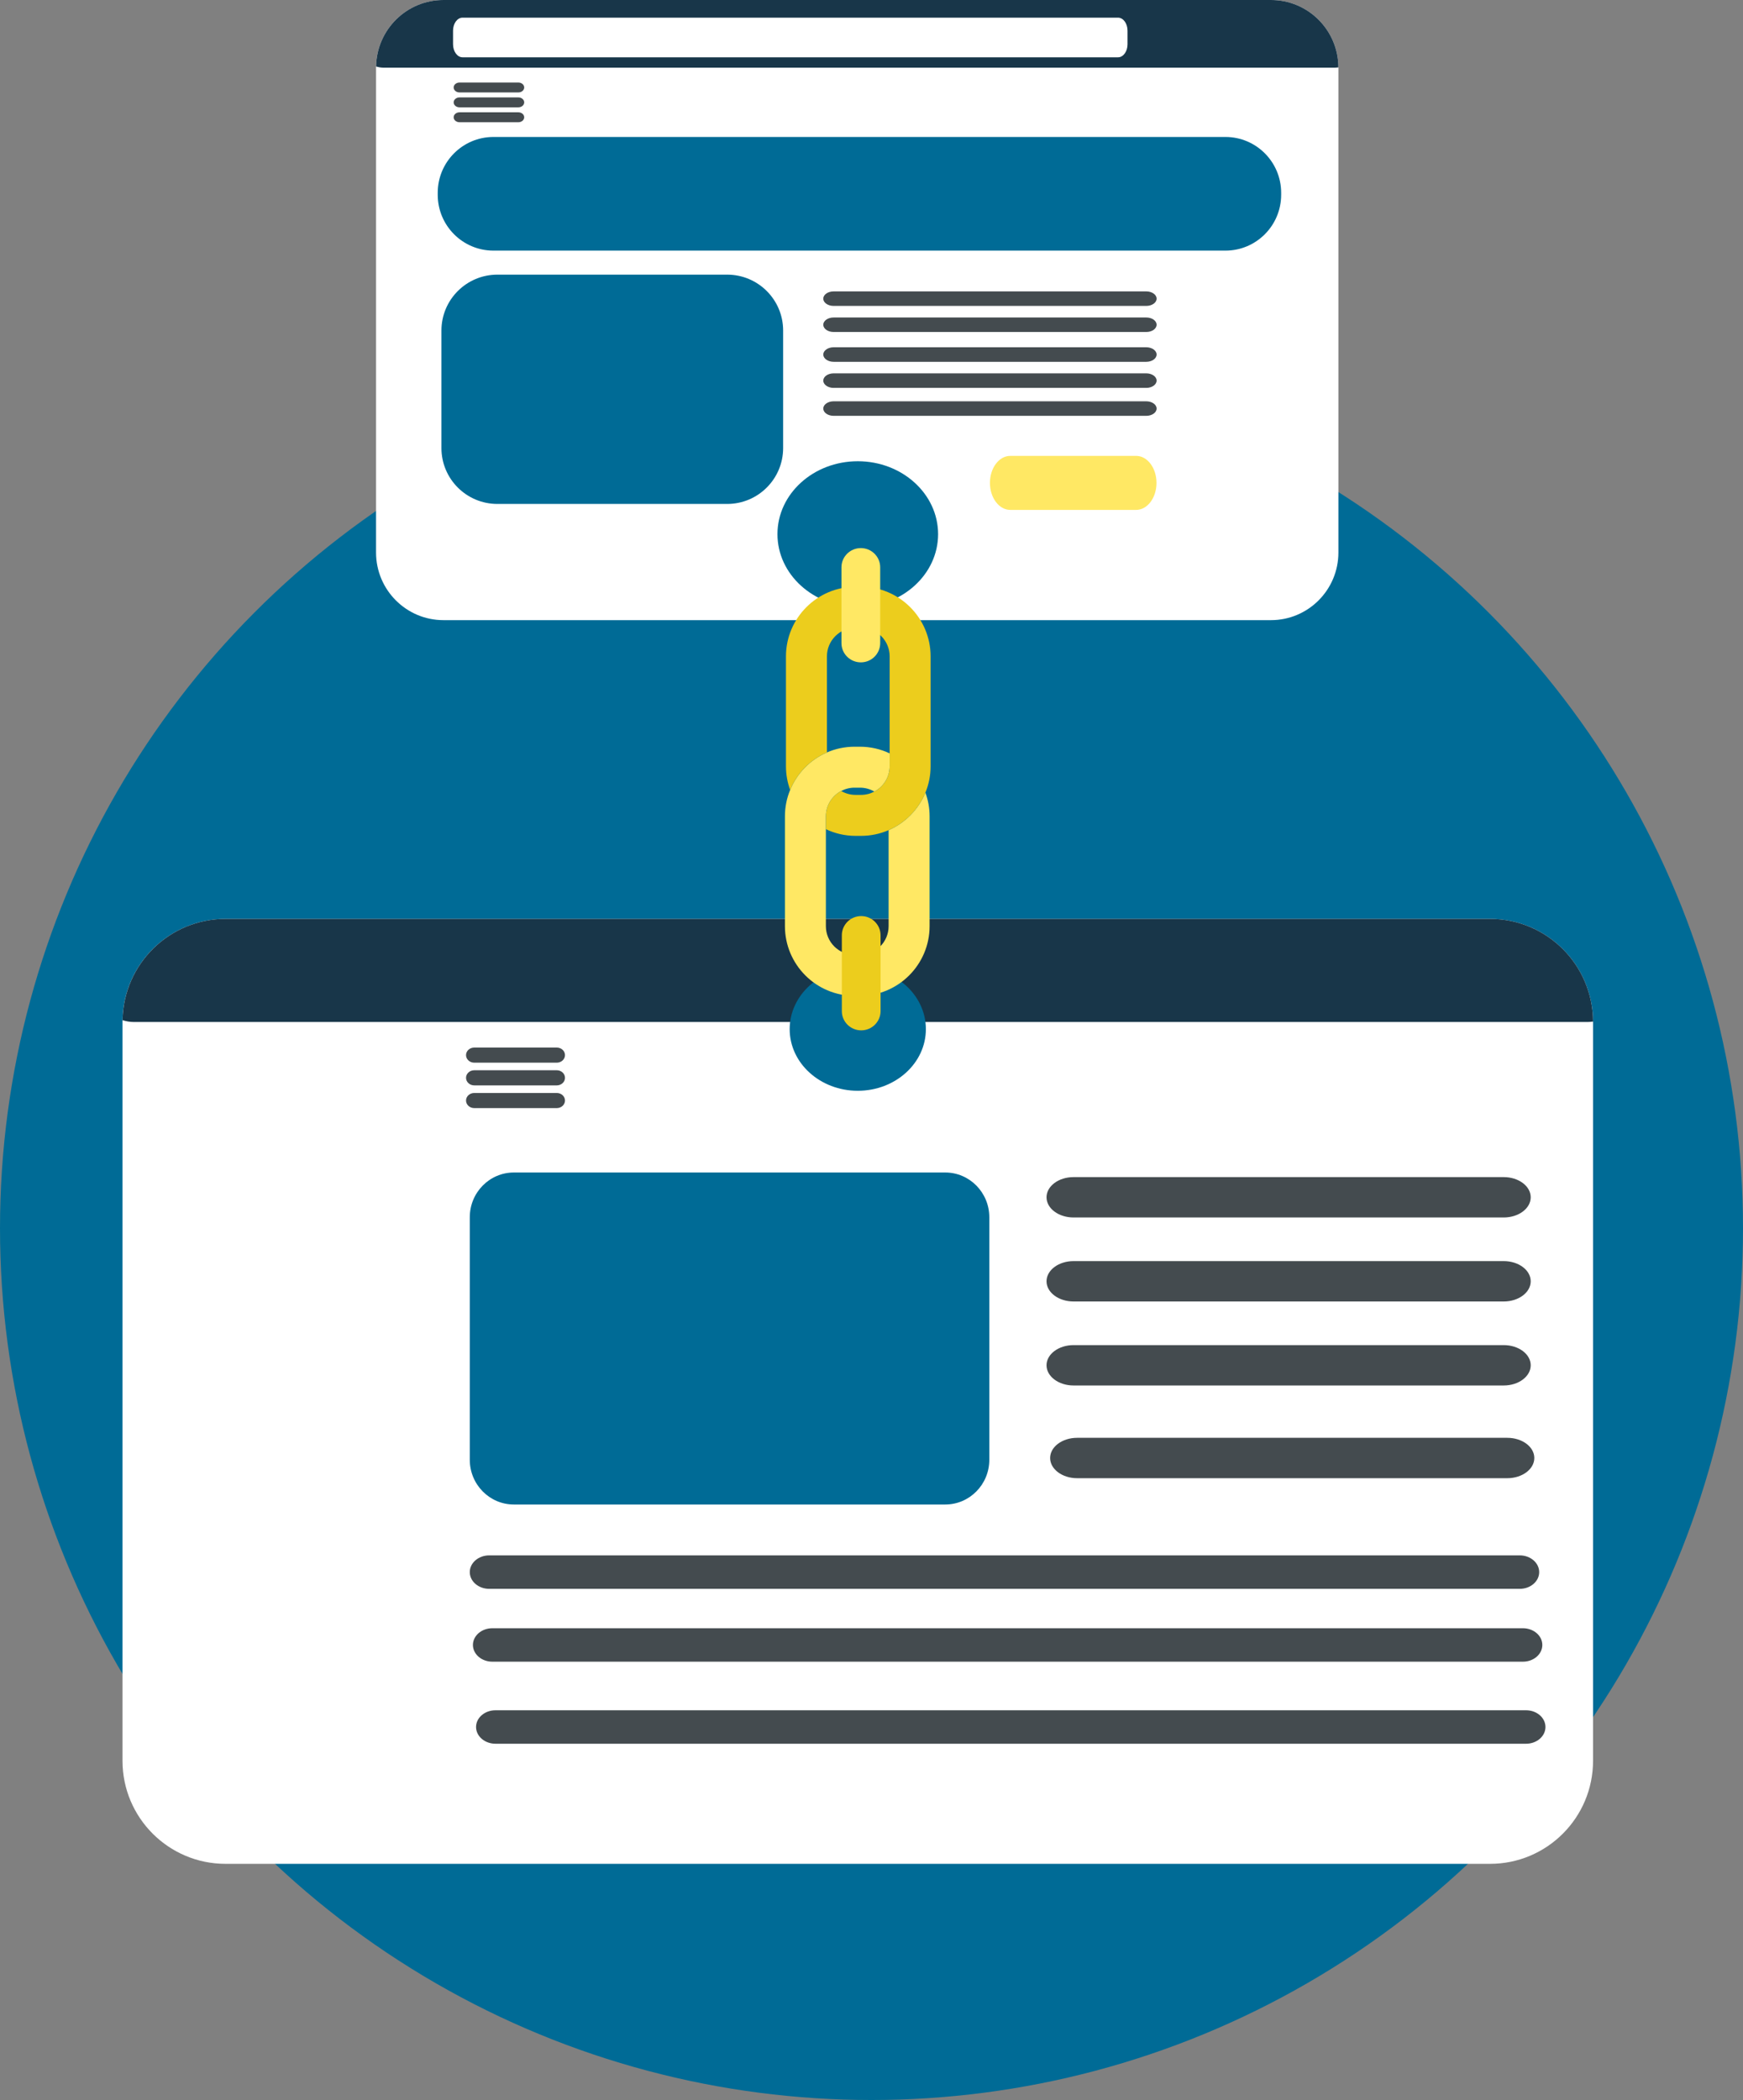 <?xml version="1.0" encoding="UTF-8"?> <!-- Generator: Adobe Illustrator 16.0.0, SVG Export Plug-In . SVG Version: 6.00 Build 0) --> <svg xmlns="http://www.w3.org/2000/svg" xmlns:xlink="http://www.w3.org/1999/xlink" id="Layer_1" x="0px" y="0px" width="331.68px" height="399.477px" viewBox="0 0 331.68 399.477" xml:space="preserve"><rect x="0" y="0" width="331.68" height="399.477" fill="#808080" stroke="none"/> <g> <circle fill="#006B96" cx="165.84" cy="233.636" r="165.84"></circle> <path fill="#FFFFFF" d="M276.523,210.698c0,0.796-0.645,1.44-1.439,1.44h-7.121c-0.795,0-1.441-0.645-1.441-1.44l0,0 c0-0.794,0.646-1.44,1.441-1.44h7.121C275.879,209.258,276.523,209.904,276.523,210.698L276.523,210.698z"></path> <g> <path fill="#FFFFFF" d="M303.145,334.943c0,10.832-8.78,19.61-19.607,19.61H42.922c-10.832,0-19.61-8.778-19.61-19.61V194.41 c0-10.831,8.778-19.611,19.61-19.611h240.615c10.827,0,19.607,8.78,19.607,19.611V334.943z"></path> <path fill="#183649" d="M303.145,194.327c-0.047-10.792-8.808-19.528-19.607-19.528H42.922c-10.716,0-19.416,8.596-19.602,19.265 c0.69,0.219,1.412,0.347,2.16,0.347h276.635C302.467,194.41,302.807,194.375,303.145,194.327z"></path> <path fill="#444B4F" d="M107.514,200.711c0,0.795-0.703,1.44-1.569,1.44H90.251c-0.866,0-1.569-0.646-1.569-1.44l0,0 c0-0.796,0.703-1.439,1.569-1.439h15.693C106.811,199.271,107.514,199.915,107.514,200.711L107.514,200.711z"></path> <path fill="#444B4F" d="M107.514,205.03c0,0.795-0.703,1.44-1.569,1.44H90.251c-0.866,0-1.569-0.646-1.569-1.44l0,0 c0-0.796,0.703-1.439,1.569-1.439h15.693C106.811,203.591,107.514,204.234,107.514,205.03L107.514,205.03z"></path> <path fill="#444B4F" d="M107.514,209.35c0,0.795-0.703,1.44-1.569,1.44H90.251c-0.866,0-1.569-0.646-1.569-1.44l0,0 c0-0.796,0.703-1.439,1.569-1.439h15.693C106.811,207.91,107.514,208.554,107.514,209.35L107.514,209.35z"></path> <ellipse fill="#006B96" cx="163.228" cy="195.768" rx="12.959" ry="11.728"></ellipse> <path fill="#444B4F" d="M291.284,227.758c0,2.12-2.299,3.838-5.138,3.838h-81.859c-2.841,0-5.14-1.718-5.14-3.838l0,0 c0-2.121,2.299-3.841,5.14-3.841h81.859C288.985,223.917,291.284,225.637,291.284,227.758L291.284,227.758z"></path> <path fill="#444B4F" d="M291.284,243.737c0,2.12-2.299,3.838-5.138,3.838h-81.859c-2.841,0-5.14-1.718-5.14-3.838l0,0 c0-2.123,2.299-3.841,5.14-3.841h81.859C288.985,239.896,291.284,241.614,291.284,243.737L291.284,243.737z"></path> <path fill="#444B4F" d="M291.284,259.714c0,2.121-2.299,3.841-5.138,3.841h-81.859c-2.841,0-5.14-1.72-5.14-3.841l0,0 c0-2.12,2.299-3.838,5.14-3.838h81.859C288.985,255.876,291.284,257.594,291.284,259.714L291.284,259.714z"></path> <path fill="#444B4F" d="M291.969,277.35c0,2.12-2.299,3.842-5.142,3.842H204.97c-2.839,0-5.138-1.722-5.138-3.842l0,0 c0-2.119,2.299-3.838,5.138-3.838h81.857C289.67,273.512,291.969,275.23,291.969,277.35L291.969,277.35z"></path> <path fill="#006B96" d="M188.26,277.682c0,4.703-3.754,8.514-8.385,8.514H97.781c-4.631,0-8.385-3.811-8.385-8.514v-46.124 c0-4.702,3.754-8.517,8.385-8.517h82.094c4.631,0,8.385,3.814,8.385,8.517V277.682z"></path> <path fill="#444B4F" d="M292.895,299.058c0,1.755-1.652,3.181-3.695,3.181H93.09c-2.041,0-3.693-1.426-3.693-3.181l0,0 c0-1.758,1.652-3.184,3.693-3.184h196.109C291.242,295.874,292.895,297.3,292.895,299.058L292.895,299.058z"></path> <path fill="#444B4F" d="M293.492,312.915c0,1.757-1.653,3.181-3.695,3.181H93.689c-2.041,0-3.695-1.424-3.695-3.181l0,0 c0-1.758,1.654-3.181,3.695-3.181h196.107C291.839,309.734,293.492,311.157,293.492,312.915L293.492,312.915z"></path> <path fill="#444B4F" d="M294.088,328.521c0,1.758-1.652,3.183-3.691,3.183H94.285c-2.04,0-3.695-1.425-3.695-3.183l0,0 c0-1.759,1.655-3.182,3.695-3.182h196.111C292.436,325.339,294.088,326.762,294.088,328.521L294.088,328.521z"></path> </g> <path fill="#FFFFFF" d="M254.688,105.1c0,7.107-5.748,12.869-12.834,12.869H84.391c-7.087,0-12.832-5.762-12.832-12.869v-92.23 C71.559,5.762,77.304,0,84.391,0h157.463c7.086,0,12.834,5.762,12.834,12.869V105.1z"></path> <path fill="#006B96" d="M149.024,85.235c0,5.87-4.769,10.629-10.651,10.629h-43.72c-5.882,0-10.651-4.759-10.651-10.629V62.873 c0-5.869,4.77-10.629,10.651-10.629h43.72c5.883,0,10.651,4.76,10.651,10.629V85.235z"></path> <path fill="#444B4F" d="M220.095,67.441c0,0.764-0.882,1.386-1.969,1.386h-59.492c-1.087,0-1.969-0.622-1.969-1.386l0,0 c0-0.761,0.882-1.379,1.969-1.379h59.492C219.213,66.062,220.095,66.681,220.095,67.441L220.095,67.441z"></path> <path fill="#444B4F" d="M220.095,72.404c0,0.761-0.882,1.383-1.969,1.383h-59.492c-1.087,0-1.969-0.622-1.969-1.383l0,0 c0-0.764,0.882-1.382,1.969-1.382h59.492C219.213,71.022,220.095,71.641,220.095,72.404L220.095,72.404z"></path> <path fill="#444B4F" d="M220.095,56.814c0,0.761-0.882,1.379-1.969,1.379h-59.492c-1.087,0-1.969-0.618-1.969-1.379l0,0 c0-0.764,0.882-1.383,1.969-1.383h59.492C219.213,55.432,220.095,56.051,220.095,56.814L220.095,56.814z"></path> <path fill="#444B4F" d="M220.095,61.774c0,0.763-0.882,1.381-1.969,1.381h-59.492c-1.087,0-1.969-0.618-1.969-1.381l0,0 c0-0.762,0.882-1.379,1.969-1.379h59.492C219.213,60.396,220.095,61.013,220.095,61.774L220.095,61.774z"></path> <path fill="#444B4F" d="M220.095,77.72c0,0.763-0.882,1.381-1.969,1.381h-59.492c-1.087,0-1.969-0.618-1.969-1.381l0,0 c0-0.761,0.882-1.381,1.969-1.381h59.492C219.213,76.339,220.095,76.959,220.095,77.72L220.095,77.72z"></path> <path fill="#006B96" d="M243.795,37.045c0,5.869-4.748,10.63-10.6,10.63H93.895c-5.854,0-10.599-4.761-10.599-10.63v-0.361 c0-5.871,4.745-10.629,10.599-10.629h139.301c5.852,0,10.6,4.758,10.6,10.629V37.045z"></path> <path fill="#183649" d="M254.686,12.814C254.657,5.73,248.923,0,241.854,0H84.391c-7.012,0-12.705,5.639-12.826,12.644 c0.451,0.142,0.924,0.226,1.414,0.226h181.037C254.24,12.869,254.468,12.846,254.686,12.814z"></path> <path fill="#444B4F" d="M99.755,16.639c0,0.525-0.501,0.945-1.12,0.945H87.446c-0.618,0-1.118-0.42-1.118-0.945l0,0 c0-0.52,0.5-0.942,1.118-0.942h11.188C99.254,15.696,99.755,16.119,99.755,16.639L99.755,16.639z"></path> <path fill="#444B4F" d="M99.755,19.474c0,0.522-0.501,0.947-1.12,0.947H87.446c-0.618,0-1.118-0.425-1.118-0.947l0,0 c0-0.522,0.5-0.942,1.118-0.942h11.188C99.254,18.531,99.755,18.951,99.755,19.474L99.755,19.474z"></path> <path fill="#444B4F" d="M99.755,22.309c0,0.522-0.501,0.945-1.12,0.945H87.446c-0.618,0-1.118-0.423-1.118-0.945l0,0 c0-0.521,0.5-0.945,1.118-0.945h11.188C99.254,21.363,99.755,21.788,99.755,22.309L99.755,22.309z"></path> <path fill="#FFFFFF" d="M214.561,8.42c0,1.371-0.811,2.482-1.812,2.482H88.023c-1.002,0-1.812-1.111-1.812-2.482V5.836 c0-1.372,0.811-2.479,1.812-2.479h124.725c1.002,0,1.812,1.107,1.812,2.479V8.42z"></path> <ellipse fill="#006B96" cx="163.228" cy="101.609" rx="15.284" ry="13.869"></ellipse> <g> <path fill="#FFE864" d="M176.894,176.183v-20.894c0-1.584-0.281-3.103-0.796-4.513c-1.312,3.192-3.836,5.764-7.001,7.141v18.266 c0,3.009-2.444,5.455-5.454,5.455h-1.029c-3.007,0-5.455-2.446-5.455-5.455v-18.447v-2.446c0-2.085,1.181-3.906,2.907-4.82 c0.763-0.406,1.63-0.635,2.548-0.635h1.029c1.002,0,1.94,0.272,2.748,0.745c1.725-0.917,2.905-2.731,2.905-4.819v-2.449 c-1.718-0.811-3.631-1.268-5.653-1.268h-1.029c-1.867,0-3.645,0.392-5.256,1.09c-3.164,1.371-5.688,3.942-7,7.139 c-0.64,1.55-0.99,3.242-0.99,5.018v20.894c0,7.305,5.943,13.25,13.246,13.25h1.029 C170.948,189.433,176.894,183.487,176.894,176.183z"></path> <path fill="#ECCD1D" d="M169.097,157.917c3.165-1.377,5.688-3.948,7.001-7.141c0.639-1.552,0.99-3.244,0.99-5.017v-20.896 c0-7.303-5.94-13.248-13.247-13.248h-1.028c-7.306,0-13.25,5.945-13.25,13.248v20.896c0,1.583,0.281,3.102,0.795,4.512 c1.312-3.196,3.836-5.768,7-7.139v-18.27c0-3.007,2.447-5.457,5.455-5.457h1.028c3.011,0,5.455,2.45,5.455,5.457v18.447v2.449 c0,2.088-1.181,3.902-2.905,4.819c-0.76,0.401-1.627,0.631-2.55,0.631h-1.028c-1.001,0-1.938-0.268-2.747-0.741 c-1.727,0.914-2.907,2.735-2.907,4.82v2.446c1.717,0.812,3.631,1.27,5.654,1.27h1.028 C165.707,159.005,167.486,158.617,169.097,157.917z"></path> <path fill="#FFE864" d="M163.81,125.998c-2.037,0-3.687-1.64-3.687-3.66v-14.42c0-2.021,1.649-3.658,3.687-3.658l0,0 c2.037,0,3.685,1.638,3.685,3.658v14.42C167.494,124.358,165.847,125.998,163.81,125.998L163.81,125.998z"></path> <path fill="#ECCD1D" d="M163.881,196c-2.037,0-3.687-1.636-3.687-3.658v-14.42c0-2.021,1.649-3.66,3.687-3.66l0,0 c2.033,0,3.684,1.64,3.684,3.66v14.42C167.564,194.364,165.914,196,163.881,196L163.881,196z"></path> </g> <path fill="#FFE864" d="M220.073,91.857c0,2.838-1.736,5.14-3.873,5.14h-23.95c-2.141,0-3.872-2.302-3.872-5.14l0,0 c0-2.837,1.731-5.137,3.872-5.137h23.95C218.337,86.721,220.073,89.021,220.073,91.857L220.073,91.857z"></path> </g> </svg> 